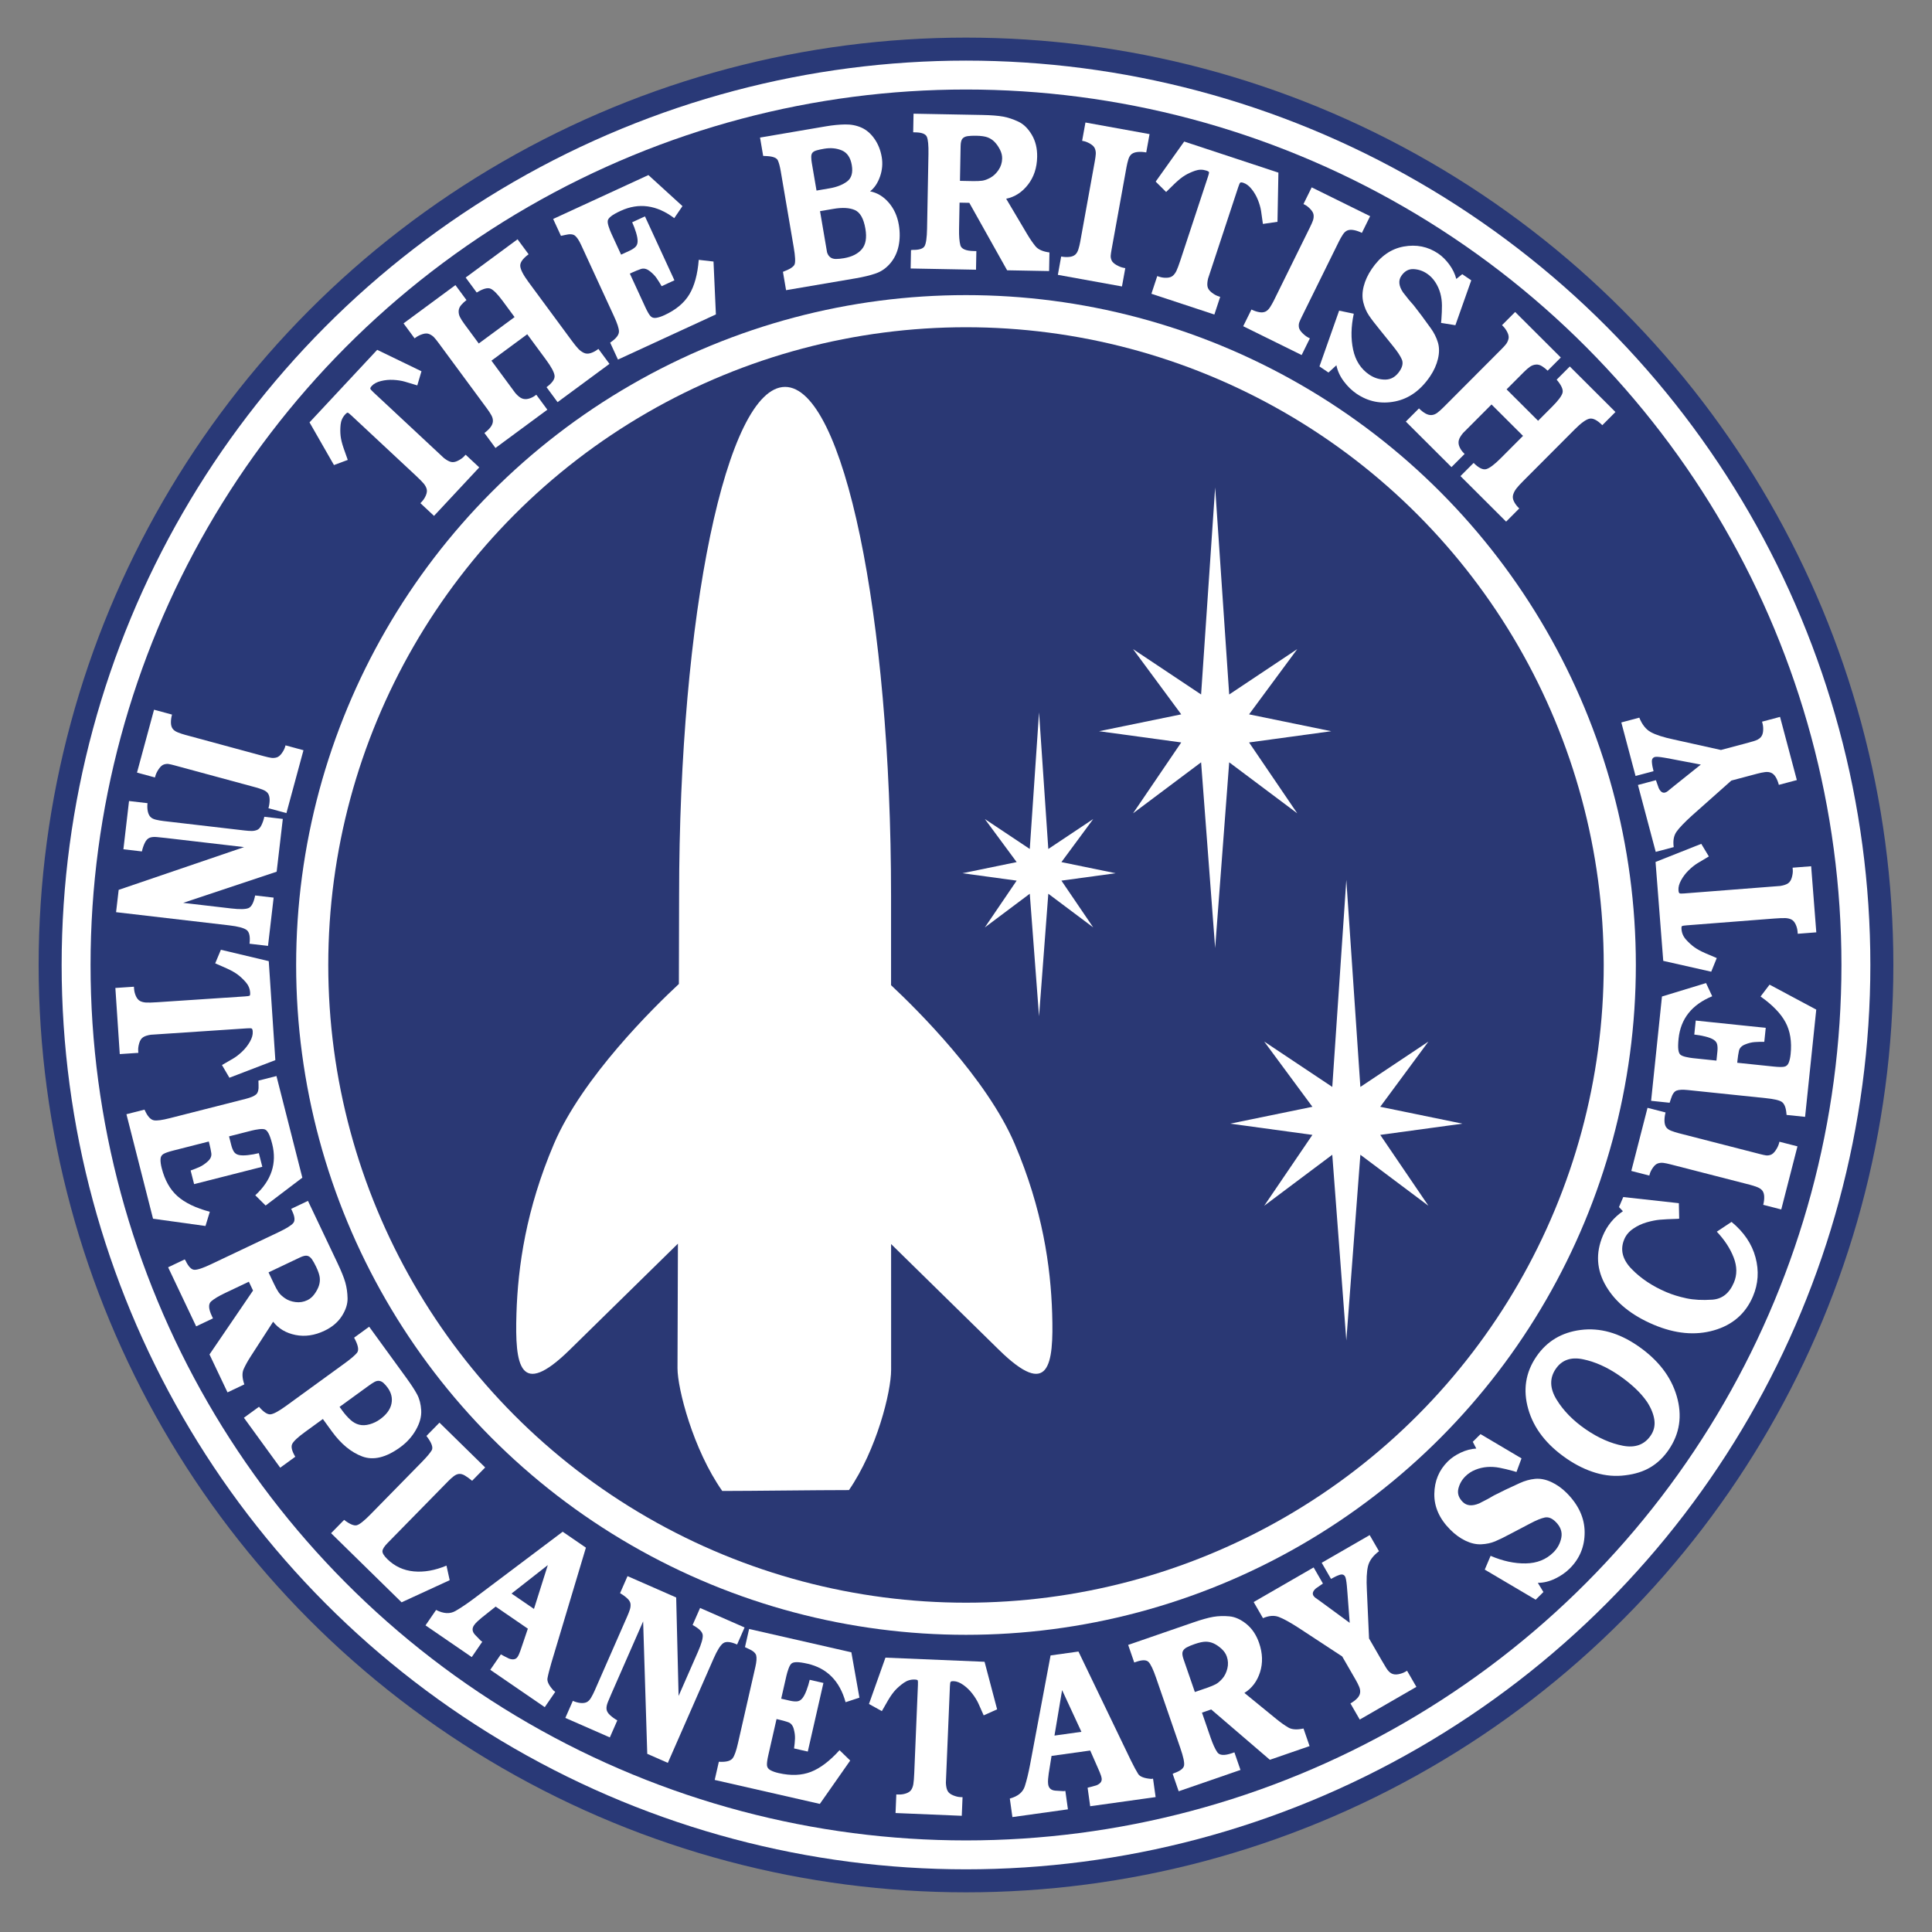 <?xml version="1.0" encoding="utf-8"?>
<!-- Generator: Adobe Illustrator 23.0.6, SVG Export Plug-In . SVG Version: 6.00 Build 0)  -->
<svg version="1.1" id="Layer_1" xmlns="http://www.w3.org/2000/svg" xmlns:xlink="http://www.w3.org/1999/xlink" x="0px" y="0px"
	 viewBox="0 0 400 400" style="enable-background:new 0 0 400 400;" xml:space="preserve">
<rect x="0" y="0" width="400" height="400" fill="#808080" stroke="none"/>
<style type="text/css">
	.st0{fill:#293977;}
	.st1{fill:#FFFFFF;}
	.st2{fill:#2A3874;}
</style>
<circle class="st0" cx="200" cy="199.786" r="192"/>
<circle class="st1" cx="200" cy="199.786" r="187.237"/>
<circle class="st0" cx="200" cy="199.786" r="181.252"/>
<circle class="st1" cx="200" cy="199.786" r="138.686"/>
<circle class="st2" cx="200" cy="199.786" r="132.035"/>
<polygon class="st1" points="251.584,100.927 254.492,143.785 268.581,134.394 258.605,147.899 275.621,151.391 258.605,153.715 
	268.581,168.388 254.492,157.828 251.584,196.279 248.675,157.828 234.587,168.388 244.562,153.715 227.547,151.391 
	244.562,147.899 234.587,134.394 248.675,143.785 "/>
<polygon class="st1" points="278.741,182.178 281.65,225.036 295.738,215.645 285.763,229.149 302.779,232.642 285.763,234.966 
	295.738,249.639 281.65,239.079 278.741,277.53 275.833,239.079 261.744,249.639 271.72,234.966 254.704,232.642 271.72,229.149 
	261.744,215.645 275.833,225.036 "/>
<polygon class="st1" points="215.122,147.496 217.041,175.774 226.336,169.578 219.755,178.488 230.982,180.793 219.755,182.326 
	226.336,192.007 217.041,185.04 215.122,210.41 213.203,185.04 203.907,192.007 210.489,182.326 199.262,180.793 210.489,178.488 
	203.907,169.578 213.203,175.774 "/>
<path class="st1" d="M217.841,271.977c-0.303-9.797-1.995-21.615-7.759-35.138c-5.78-13.56-20.274-27.888-25.597-32.864
	c-0.001-8.445-0.002-15.159-0.002-18.457c0-58.219-9.823-105.414-21.941-105.414c-12.117,0-21.941,47.196-21.941,105.414
	c0,3.15-0.018,9.789-0.046,18.201c-5.075,4.717-19.986,19.314-25.871,33.12c-5.764,13.523-7.456,25.341-7.759,35.138
	c-0.333,10.752,0.665,17.625,10.974,7.538c4.529-4.431,15.294-14.997,22.458-22.03c-0.05,13.219-0.088,23.551-0.088,25.796
	c0,4.232,3.232,16.815,9.266,25.406c6.364,0,19.333-0.184,26.235-0.184c5.734-8.34,8.727-20.318,8.727-24.89
	c0-2.469-0.002-12.845-0.004-26.046c7.164,7.032,17.863,17.533,22.374,21.947C217.176,289.602,218.174,282.729,217.841,271.977z"/>
<g>
	<path class="st1" d="M72.782,86.052c-0.39-0.364-0.641-0.566-0.754-0.607c-0.112-0.041-0.297,0.076-0.554,0.351
		c-0.556,0.596-0.874,1.306-0.957,2.128c-0.082,0.823-0.083,1.594-0.003,2.311c0.081,0.718,0.287,1.564,0.62,2.539
		c0.333,0.976,0.622,1.792,0.866,2.447l-2.856,1.063l-5.062-8.836l14.012-15.018l9.166,4.438l-0.863,2.923
		c-1.031-0.319-1.894-0.577-2.588-0.775c-0.693-0.197-1.479-0.32-2.357-0.367c-0.877-0.047-1.734,0.032-2.569,0.238
		c-0.835,0.207-1.467,0.539-1.894,0.997c-0.257,0.275-0.36,0.479-0.311,0.61c0.049,0.132,0.257,0.368,0.624,0.711l13.292,12.401
		c0.436,0.407,0.872,0.813,1.308,1.22c0.571,0.447,1.069,0.719,1.494,0.815c0.425,0.097,0.904,0.008,1.438-0.265
		c0.534-0.273,0.95-0.569,1.25-0.891l0.32-0.344l2.818,2.629l-9.362,10.035l-2.818-2.629l0.289-0.309
		c0.363-0.389,0.647-0.832,0.852-1.327c0.204-0.494,0.255-0.929,0.153-1.303c-0.102-0.373-0.304-0.743-0.605-1.111
		c-0.302-0.367-0.854-0.925-1.657-1.675L72.782,86.052z"/>
	<path class="st1" d="M106.536,65.65l-2.442-3.311c-1.073-1.455-1.919-2.312-2.539-2.571c-0.62-0.259-1.572,0.007-2.856,0.799
		l-2.288-3.102l10.741-7.924l2.288,3.102c-1.21,0.893-1.786,1.709-1.728,2.447c0.058,0.739,0.629,1.842,1.712,3.31l8.991,12.188
		c0.523,0.709,0.959,1.248,1.308,1.615c0.35,0.369,0.734,0.652,1.153,0.85c0.419,0.199,0.882,0.219,1.388,0.061
		c0.506-0.158,0.973-0.396,1.402-0.712l0.227-0.167l2.288,3.102l-10.742,7.924l-2.288-3.102c1.185-0.874,1.74-1.666,1.665-2.375
		c-0.076-0.709-0.677-1.828-1.803-3.354l-3.854-5.226l-7.413,5.469l3.871,5.248c0.358,0.485,0.716,0.971,1.074,1.456
		c0.503,0.577,0.962,0.948,1.377,1.114c0.415,0.167,0.868,0.188,1.359,0.062c0.492-0.125,0.951-0.347,1.38-0.663l0.227-0.167
		l2.288,3.102l-10.741,7.924l-2.288-3.102c0.529-0.391,0.947-0.786,1.254-1.189c0.307-0.402,0.474-0.809,0.502-1.22
		c0.027-0.411-0.079-0.832-0.317-1.262c-0.239-0.429-0.536-0.885-0.891-1.366l-0.532-0.721L91.317,71.7l-0.504-0.683
		c-0.411-0.557-0.738-0.96-0.981-1.211s-0.554-0.46-0.933-0.631c-0.379-0.169-0.838-0.173-1.379-0.008
		c-0.541,0.165-1.026,0.404-1.455,0.72l-0.227,0.167l-2.288-3.102l10.742-7.924l2.288,3.102c-0.378,0.279-0.736,0.612-1.075,0.997
		c-0.338,0.386-0.519,0.8-0.543,1.243c-0.023,0.443,0.067,0.87,0.272,1.28c0.206,0.411,0.502,0.879,0.891,1.406l0.555,0.752
		l2.442,3.311L106.536,65.65z"/>
	<path class="st1" d="M139.632,58.033l-2.646,1.22c-0.359-0.628-0.716-1.197-1.071-1.706c-0.356-0.509-0.838-0.993-1.447-1.455
		c-0.609-0.46-1.204-0.591-1.786-0.393c-0.581,0.199-1.17,0.436-1.768,0.711l-0.512,0.236l2.075,4.501
		c0.329,0.715,0.701,1.522,1.116,2.422s0.768,1.518,1.06,1.851c0.291,0.333,0.687,0.463,1.188,0.388
		c0.5-0.074,1.077-0.263,1.732-0.564c2.362-1.088,4.076-2.517,5.142-4.285c1.065-1.767,1.716-4.154,1.952-7.162l3.059,0.35
		l0.493,10.951l-20.275,9.345l-1.613-3.5l0.539-0.403c0.862-0.674,1.289-1.319,1.28-1.938c-0.009-0.618-0.349-1.655-1.019-3.108
		l-6.327-13.729l-0.473-1.027c-0.447-0.969-0.875-1.618-1.286-1.948c-0.411-0.329-1.097-0.376-2.058-0.141l-0.847,0.184l-1.613-3.5
		l19.72-9.088l7.051,6.428l-1.698,2.491c-3.643-2.737-7.342-3.241-11.098-1.51c-0.911,0.42-1.574,0.795-1.991,1.125
		c-0.417,0.331-0.645,0.643-0.682,0.935c-0.038,0.294,0.027,0.695,0.193,1.205c0.166,0.511,0.341,0.964,0.524,1.362l0.629,1.366
		l1.417,3.073l0.982-0.453l0.726-0.334c0.512-0.236,0.919-0.492,1.223-0.771c0.303-0.277,0.466-0.655,0.488-1.131
		c0.021-0.476-0.082-1.092-0.31-1.85c-0.228-0.757-0.5-1.478-0.814-2.161l2.646-1.22L139.632,58.033z"/>
	<path class="st1" d="M162.746,60.078l-0.647-3.799c1.404-0.525,2.207-1.037,2.408-1.533c0.202-0.496,0.144-1.672-0.173-3.529
		l-2.541-14.901l-0.15-0.882c-0.164-0.959-0.361-1.698-0.592-2.216c-0.231-0.518-0.958-0.815-2.179-0.895l-0.866-0.043l-0.648-3.799
		l13.622-2.323c1.42-0.242,2.749-0.373,3.985-0.393c1.236-0.02,2.371,0.202,3.403,0.664c1.032,0.462,1.927,1.234,2.684,2.317
		c0.756,1.082,1.256,2.336,1.5,3.761c0.232,1.364,0.113,2.715-0.357,4.055c-0.471,1.34-1.156,2.358-2.054,3.053
		c1.479,0.288,2.763,1.062,3.853,2.323c1.089,1.261,1.786,2.787,2.092,4.578c0.263,1.544,0.25,3.008-0.038,4.393
		c-0.289,1.384-0.856,2.578-1.702,3.58c-0.847,1.002-1.839,1.705-2.979,2.105c-1.14,0.402-2.559,0.747-4.257,1.036L162.746,60.078z
		 M171.738,38.996c1.483-0.253,2.69-0.723,3.622-1.409c0.932-0.687,1.263-1.822,0.993-3.406c-0.265-1.553-0.946-2.563-2.042-3.032
		c-1.098-0.468-2.326-0.587-3.684-0.355c-0.618,0.105-1.131,0.217-1.541,0.335c-0.409,0.117-0.699,0.279-0.871,0.483
		c-0.172,0.206-0.257,0.5-0.255,0.883c0.001,0.383,0.037,0.776,0.106,1.181l0.095,0.559l0.89,5.219L171.738,38.996z M171.026,51.037
		c0.068,0.402,0.137,0.804,0.206,1.205c0.141,0.453,0.366,0.796,0.676,1.029c0.31,0.233,0.704,0.35,1.18,0.347
		c0.477-0.001,1.023-0.055,1.642-0.161c1.637-0.279,2.867-0.894,3.69-1.845c0.822-0.951,1.074-2.368,0.752-4.252
		c-0.358-2.1-1.087-3.391-2.186-3.871c-1.1-0.48-2.575-0.562-4.428-0.246l-2.78,0.474L171.026,51.037z"/>
	<path class="st1" d="M212.646,48.451c0.607,1.019,1.188,1.864,1.738,2.535c0.553,0.671,1.516,1.098,2.891,1.281l-0.07,3.854
		l-8.693-0.162l-7.826-13.966l-2.021-0.038l-0.102,5.455c-0.027,1.456,0.062,2.572,0.267,3.351c0.205,0.78,1.137,1.184,2.799,1.215
		l0.516,0.01l-0.072,3.854l-13.533-0.252l0.071-3.807l0.283-0.041c1.378,0.026,2.221-0.234,2.53-0.78
		c0.308-0.546,0.479-1.749,0.514-3.608l0.288-15.456c0.033-1.796-0.078-2.988-0.333-3.576c-0.255-0.588-1.041-0.895-2.356-0.919
		l-0.47-0.009l0.072-3.853l14.192,0.264c1.879,0.035,3.334,0.149,4.365,0.34c1.029,0.192,2.082,0.541,3.152,1.046
		c1.072,0.506,1.996,1.409,2.771,2.708c0.773,1.3,1.145,2.826,1.113,4.581c-0.043,2.255-0.674,4.171-1.895,5.747
		c-1.221,1.576-2.727,2.551-4.52,2.925L212.646,48.451z M200.252,37.472l1.176,0.022c0.783,0.014,1.426-0.013,1.928-0.082
		c0.504-0.068,1.07-0.277,1.705-0.626c0.633-0.348,1.191-0.878,1.674-1.591c0.484-0.711,0.734-1.506,0.75-2.383
		c0.012-0.626-0.148-1.256-0.482-1.89c-0.332-0.633-0.707-1.157-1.121-1.572c-0.416-0.415-0.896-0.722-1.441-0.92
		c-0.545-0.198-1.318-0.307-2.32-0.326c-0.721-0.013-1.316,0.016-1.788,0.084c-0.471,0.07-0.827,0.243-1.067,0.521
		c-0.24,0.278-0.367,0.792-0.381,1.544l-0.009,0.47l-0.125,6.72L200.252,37.472z"/>
	<path class="st1" d="M232.291,59.307l-13.273-2.403l0.687-3.792c0.586,0.106,1.138,0.135,1.657,0.084
		c0.518-0.05,0.927-0.199,1.228-0.449c0.299-0.25,0.527-0.632,0.685-1.147s0.283-1.035,0.379-1.562l0.159-0.882l2.698-14.903
		l0.151-0.835c0.118-0.65,0.188-1.166,0.208-1.545c0.021-0.38-0.039-0.75-0.181-1.111c-0.142-0.362-0.465-0.692-0.967-0.99
		c-0.504-0.298-0.971-0.488-1.402-0.566l-0.277-0.05l0.687-3.792l13.273,2.403l-0.687,3.792c-0.617-0.112-1.192-0.144-1.727-0.097
		c-0.534,0.047-0.957,0.187-1.27,0.418s-0.548,0.604-0.704,1.119c-0.157,0.515-0.283,1.036-0.378,1.562l-0.16,0.882l-2.698,14.903
		l-0.244,1.347c-0.095,0.526-0.154,0.939-0.176,1.239c-0.023,0.3,0.038,0.623,0.183,0.968s0.483,0.671,1.018,0.975
		c0.533,0.304,1.032,0.499,1.495,0.582l0.323,0.059L232.291,59.307z"/>
	<path class="st1" d="M250.088,36.618c0.167-0.506,0.246-0.819,0.235-0.938c-0.01-0.12-0.193-0.238-0.551-0.356
		c-0.773-0.255-1.551-0.248-2.333,0.022c-0.782,0.27-1.482,0.592-2.101,0.965c-0.618,0.374-1.3,0.916-2.046,1.626
		c-0.746,0.711-1.366,1.314-1.859,1.812l-2.162-2.148l5.905-8.296l19.505,6.437l-0.192,10.182l-3.017,0.44
		c-0.142-1.069-0.269-1.96-0.379-2.674c-0.111-0.713-0.329-1.478-0.653-2.294c-0.325-0.816-0.756-1.561-1.293-2.233
		c-0.537-0.672-1.103-1.106-1.698-1.303c-0.356-0.118-0.585-0.126-0.684-0.027c-0.1,0.1-0.227,0.388-0.385,0.865l-5.696,17.262
		c-0.187,0.566-0.374,1.132-0.561,1.699c-0.167,0.706-0.206,1.271-0.115,1.698c0.09,0.426,0.371,0.825,0.843,1.195
		s0.915,0.625,1.332,0.762l0.446,0.147l-1.207,3.66l-13.033-4.301l1.208-3.66l0.401,0.133c0.506,0.167,1.026,0.239,1.562,0.217
		c0.535-0.021,0.951-0.157,1.248-0.406c0.296-0.249,0.548-0.587,0.756-1.015c0.206-0.427,0.482-1.163,0.827-2.206L250.088,36.618z"
		/>
	<path class="st1" d="M269.492,73.506l-12.099-5.966l1.705-3.457c0.533,0.263,1.057,0.442,1.569,0.537
		c0.512,0.095,0.946,0.063,1.304-0.093c0.356-0.157,0.682-0.462,0.975-0.914c0.292-0.452,0.557-0.917,0.794-1.397l0.396-0.803
		l6.698-13.584l0.376-0.761c0.292-0.593,0.501-1.069,0.625-1.428c0.125-0.359,0.169-0.732,0.133-1.118
		c-0.037-0.387-0.256-0.792-0.657-1.218s-0.799-0.736-1.192-0.93l-0.253-0.125l1.705-3.457l12.098,5.966l-1.704,3.457
		c-0.562-0.278-1.106-0.466-1.633-0.569c-0.526-0.101-0.972-0.084-1.336,0.052c-0.364,0.136-0.692,0.43-0.985,0.882
		c-0.293,0.451-0.557,0.917-0.793,1.396l-0.396,0.804l-6.699,13.584l-0.605,1.227c-0.236,0.479-0.407,0.86-0.511,1.143
		c-0.104,0.282-0.135,0.609-0.091,0.981s0.279,0.778,0.71,1.218c0.429,0.439,0.854,0.763,1.276,0.971l0.295,0.146L269.492,73.506z"
		/>
	<path class="st1" d="M302.743,56.77l1.867,1.265l-3.287,9.297l-2.969-0.478l0.068-0.687c0.081-1.072,0.12-2.051,0.116-2.938
		c-0.006-0.887-0.122-1.735-0.348-2.546c-0.227-0.811-0.573-1.571-1.038-2.281c-0.466-0.71-1.035-1.293-1.71-1.75
		c-0.855-0.58-1.79-0.891-2.801-0.935c-1.012-0.044-1.85,0.426-2.515,1.408c-0.648,0.958-0.529,2.093,0.357,3.411
		c0.629,0.804,1.047,1.332,1.254,1.585l0.958,1.101l1.629,2.121c0.61,0.829,1.248,1.704,1.911,2.625
		c0.663,0.92,1.15,1.892,1.462,2.913c0.311,1.021,0.317,2.157,0.02,3.408c-0.299,1.25-0.842,2.458-1.629,3.621
		c-1.962,2.897-4.386,4.631-7.271,5.204c-2.887,0.573-5.535,0.042-7.948-1.591c-0.986-0.668-1.87-1.527-2.653-2.577
		c-0.784-1.051-1.293-2.157-1.527-3.319l-1.641,1.5l-1.867-1.265l4.072-11.546l3.033,0.635c-0.577,2.696-0.622,5.178-0.134,7.447
		c0.488,2.269,1.602,3.992,3.34,5.169c1.012,0.685,2.114,1.027,3.309,1.024c1.193-0.002,2.185-0.586,2.973-1.75
		c0.612-0.905,0.765-1.716,0.456-2.434c-0.308-0.718-0.906-1.624-1.794-2.715l-2.806-3.484c-0.975-1.188-1.716-2.161-2.224-2.92
		c-0.507-0.759-0.889-1.649-1.144-2.67c-0.255-1.021-0.229-2.135,0.078-3.342s0.862-2.405,1.668-3.595
		c1.769-2.612,3.97-4.157,6.604-4.637c2.633-0.48,5.014,0,7.141,1.441c0.83,0.562,1.596,1.317,2.298,2.265
		c0.7,0.948,1.187,1.949,1.457,3.002L302.743,56.77z"/>
	<path class="st1" d="M318.447,87.118l2.905-2.913c1.276-1.279,1.996-2.245,2.159-2.896c0.162-0.652-0.244-1.553-1.221-2.704
		l2.722-2.729l9.451,9.426l-2.722,2.729c-1.064-1.062-1.959-1.509-2.68-1.34c-0.722,0.168-1.727,0.899-3.015,2.19l-10.695,10.724
		c-0.623,0.624-1.089,1.135-1.399,1.536c-0.312,0.401-0.534,0.823-0.667,1.268c-0.134,0.444-0.084,0.904,0.148,1.381
		c0.232,0.477,0.538,0.902,0.915,1.279l0.2,0.199l-2.722,2.729l-9.451-9.426l2.722-2.729c1.043,1.04,1.909,1.469,2.6,1.288
		c0.689-0.182,1.705-0.944,3.044-2.287l4.585-4.598l-6.522-6.505l-4.604,4.618c-0.426,0.427-0.852,0.854-1.277,1.28
		c-0.494,0.584-0.792,1.094-0.895,1.529c-0.103,0.435-0.055,0.886,0.144,1.353s0.486,0.888,0.863,1.264l0.2,0.199l-2.722,2.729
		l-9.451-9.426l2.722-2.729c0.466,0.465,0.92,0.818,1.364,1.062c0.443,0.243,0.871,0.347,1.282,0.312
		c0.41-0.035,0.81-0.203,1.199-0.503c0.389-0.301,0.794-0.663,1.216-1.086l0.633-0.634l10.695-10.724l0.6-0.601
		c0.489-0.49,0.839-0.874,1.05-1.152c0.211-0.278,0.372-0.617,0.483-1.017c0.111-0.4,0.045-0.855-0.199-1.365
		c-0.244-0.51-0.554-0.953-0.931-1.329l-0.2-0.199l2.722-2.729l9.451,9.426l-2.722,2.729c-0.333-0.332-0.716-0.636-1.147-0.913
		c-0.433-0.277-0.869-0.393-1.311-0.35s-0.851,0.197-1.225,0.462c-0.375,0.265-0.793,0.629-1.255,1.092l-0.66,0.662l-2.905,2.913
		L318.447,87.118z"/>
</g>
<g>
	<path class="st1" d="M28.364,159.957l3.53-13.019l3.72,1.009c-0.156,0.574-0.231,1.122-0.226,1.643
		c0.005,0.521,0.119,0.941,0.342,1.261c0.223,0.32,0.585,0.58,1.084,0.781c0.5,0.2,1.007,0.371,1.524,0.51l0.865,0.235l14.618,3.963
		l0.82,0.222c0.638,0.173,1.145,0.286,1.521,0.339s0.75,0.025,1.123-0.085c0.373-0.111,0.729-0.404,1.069-0.879
		c0.34-0.476,0.569-0.926,0.684-1.349l0.074-0.272l3.72,1.009l-3.53,13.019l-3.72-1.009c0.164-0.605,0.245-1.175,0.244-1.711
		c-0.001-0.536-0.104-0.97-0.308-1.301s-0.555-0.597-1.055-0.797c-0.5-0.201-1.007-0.371-1.523-0.511l-0.865-0.234l-14.618-3.963
		l-1.32-0.358c-0.516-0.14-0.923-0.234-1.219-0.282c-0.297-0.048-0.624-0.015-0.98,0.1c-0.357,0.114-0.71,0.424-1.059,0.93
		c-0.349,0.506-0.584,0.986-0.708,1.439l-0.086,0.318L28.364,159.957z"/>
	<path class="st1" d="M37.932,186.928l9.943,1.159c1.774,0.207,2.968,0.18,3.582-0.08c0.614-0.26,1.07-1.129,1.369-2.609
		l3.828,0.446l-1.164,9.99l-3.828-0.446c0.17-1.463-0.028-2.409-0.594-2.837c-0.566-0.429-1.769-0.75-3.608-0.965l-23.428-2.729
		l0.539-4.622l25.968-8.851l-16.189-1.887c-0.593-0.069-1.218-0.134-1.875-0.194c-0.657-0.061-1.177-0.003-1.562,0.173
		c-0.384,0.175-0.702,0.533-0.954,1.072c-0.253,0.538-0.446,1.114-0.581,1.73l-3.828-0.446l1.164-9.99l3.828,0.446
		c-0.069,0.591-0.054,1.137,0.046,1.638c0.1,0.5,0.275,0.892,0.527,1.173c0.251,0.282,0.638,0.484,1.161,0.609
		c0.523,0.124,1.05,0.217,1.58,0.279l0.889,0.104l15.015,1.749l0.842,0.098c0.592,0.069,1.094,0.104,1.505,0.104
		c0.411,0,0.791-0.073,1.14-0.222c0.349-0.148,0.649-0.485,0.9-1.007c0.25-0.523,0.443-1.092,0.578-1.707l3.828,0.446l-1.273,10.924
		L37.932,186.928z"/>
	<path class="st1" d="M50.708,206.295c0.532-0.036,0.852-0.081,0.958-0.135c0.106-0.055,0.147-0.27,0.123-0.645
		c-0.054-0.813-0.354-1.53-0.897-2.154c-0.544-0.623-1.105-1.15-1.684-1.583c-0.579-0.433-1.337-0.861-2.276-1.285
		c-0.939-0.425-1.731-0.772-2.377-1.043l1.179-2.811l9.908,2.355l1.364,20.494l-9.508,3.647l-1.541-2.629
		c0.938-0.534,1.716-0.986,2.336-1.357c0.618-0.37,1.245-0.859,1.88-1.468c0.635-0.607,1.163-1.286,1.584-2.036
		c0.421-0.751,0.611-1.438,0.569-2.063c-0.025-0.375-0.103-0.59-0.232-0.644c-0.129-0.055-0.444-0.065-0.945-0.031l-18.138,1.207
		c-0.595,0.039-1.19,0.079-1.785,0.119c-0.717,0.109-1.256,0.287-1.617,0.531c-0.361,0.243-0.625,0.653-0.791,1.23
		c-0.166,0.576-0.235,1.082-0.206,1.521l0.031,0.469l-3.846,0.256l-0.911-13.693l3.845-0.256l0.028,0.422
		c0.035,0.531,0.164,1.041,0.385,1.529c0.221,0.487,0.503,0.821,0.846,1.003c0.342,0.182,0.75,0.287,1.225,0.319
		c0.474,0.031,1.259,0.01,2.355-0.062L50.708,206.295z"/>
	<path class="st1" d="M40.189,245.161l-0.719-2.824c0.683-0.238,1.307-0.486,1.872-0.743s1.129-0.644,1.693-1.158
		c0.564-0.516,0.801-1.077,0.711-1.685c-0.09-0.607-0.216-1.23-0.378-1.868l-0.139-0.546l-4.803,1.223
		c-0.763,0.194-1.624,0.413-2.584,0.658c-0.961,0.244-1.632,0.479-2.013,0.706c-0.38,0.226-0.58,0.592-0.597,1.098
		s0.063,1.107,0.241,1.806c0.642,2.521,1.734,4.465,3.28,5.834c1.544,1.369,3.774,2.441,6.688,3.22l-0.899,2.945l-10.858-1.504
		l-5.508-21.635l3.735-0.951l0.299,0.604c0.506,0.97,1.063,1.507,1.673,1.61s1.69-0.042,3.242-0.437l14.649-3.729l1.095-0.279
		c1.034-0.264,1.75-0.566,2.149-0.911c0.398-0.344,0.569-1.01,0.512-1.997l-0.026-0.866l3.735-0.951l5.357,21.043l-7.602,5.767
		l-2.141-2.123c3.353-3.084,4.52-6.631,3.499-10.639c-0.248-0.973-0.496-1.692-0.745-2.163c-0.249-0.47-0.514-0.75-0.795-0.84
		c-0.282-0.09-0.688-0.1-1.22-0.029c-0.532,0.07-1.01,0.161-1.435,0.269l-1.458,0.371l-3.279,0.835l0.267,1.048l0.197,0.774
		c0.139,0.546,0.317,0.993,0.536,1.343c0.218,0.349,0.559,0.576,1.023,0.686c0.464,0.107,1.089,0.118,1.875,0.031
		c0.786-0.087,1.544-0.224,2.272-0.409l0.719,2.824L40.189,245.161z"/>
	<path class="st1" d="M51.936,280.779c-0.642,0.998-1.139,1.894-1.494,2.687c-0.355,0.793-0.308,1.846,0.142,3.159l-3.481,1.653
		l-3.729-7.855l9.015-13.229l-0.867-1.825l-4.929,2.341c-1.315,0.624-2.275,1.201-2.88,1.731c-0.607,0.53-0.553,1.546,0.159,3.046
		l0.222,0.468l-3.481,1.652l-5.806-12.228l3.439-1.633l0.163,0.234c0.591,1.245,1.2,1.885,1.826,1.917s1.779-0.351,3.458-1.147
		l13.964-6.631c1.623-0.771,2.64-1.401,3.053-1.892c0.413-0.491,0.337-1.331-0.228-2.52l-0.202-0.425l3.481-1.653l6.088,12.822
		c0.807,1.698,1.353,3.052,1.642,4.06c0.288,1.008,0.444,2.104,0.469,3.289c0.024,1.185-0.372,2.414-1.189,3.687
		c-0.818,1.272-2.02,2.285-3.604,3.038c-2.038,0.968-4.034,1.256-5.988,0.866c-1.955-0.391-3.499-1.305-4.632-2.743L51.936,280.779z
		 M56.241,264.791l0.504,1.062c0.336,0.707,0.647,1.271,0.933,1.69c0.285,0.419,0.725,0.835,1.32,1.246
		c0.594,0.412,1.317,0.676,2.17,0.791c0.853,0.115,1.675-0.015,2.468-0.392c0.566-0.269,1.058-0.693,1.477-1.273
		c0.418-0.58,0.72-1.148,0.907-1.705c0.186-0.557,0.247-1.124,0.182-1.699c-0.065-0.576-0.313-1.317-0.743-2.223
		c-0.31-0.651-0.6-1.172-0.872-1.563c-0.273-0.391-0.586-0.632-0.942-0.723c-0.355-0.092-0.873,0.023-1.552,0.347l-0.425,0.201
		l-6.071,2.883L56.241,264.791z"/>
	<path class="st1" d="M63.157,296.474c-1.485,1.08-2.372,1.907-2.657,2.483c-0.286,0.576-0.075,1.458,0.634,2.648l-3.118,2.266
		L50.5,293.529l3.123-2.27c0.967,1.118,1.771,1.638,2.413,1.559c0.641-0.079,1.698-0.653,3.171-1.724l12.187-8.856
		c1.219-0.886,2.057-1.602,2.514-2.146c0.457-0.546,0.258-1.593-0.595-3.141l3.118-2.267l7.682,10.57
		c1.013,1.394,1.762,2.544,2.247,3.45c0.484,0.906,0.767,2,0.846,3.278s-0.284,2.626-1.088,4.045
		c-0.805,1.418-1.89,2.622-3.255,3.614c-2.934,2.132-5.553,2.767-7.859,1.906c-2.307-0.86-4.399-2.584-6.278-5.169l-1.879-2.586
		L63.157,296.474z M70.885,292.078c0.516,0.709,1.062,1.329,1.64,1.858c0.577,0.529,1.195,0.875,1.852,1.036
		c0.657,0.162,1.378,0.132,2.162-0.09c0.784-0.221,1.504-0.569,2.16-1.046c1.312-0.954,2.093-2.015,2.342-3.185
		c0.249-1.168-0.013-2.285-0.786-3.35c-0.276-0.381-0.557-0.699-0.841-0.958c-0.284-0.259-0.586-0.407-0.903-0.447
		c-0.318-0.04-0.648,0.035-0.992,0.227s-0.729,0.442-1.158,0.755l-6.056,4.4L70.885,292.078z"/>
	<path class="st1" d="M83.144,331.743L68.545,317.43l2.698-2.752c1.183,0.897,2.062,1.265,2.638,1.103
		c0.575-0.161,1.511-0.903,2.808-2.226l10.583-10.794c1.055-1.076,1.757-1.904,2.107-2.484c0.349-0.581-0.014-1.575-1.091-2.982
		l2.698-2.752l9.464,9.279l-2.703,2.757c-0.581-0.481-1.089-0.848-1.523-1.099c-0.435-0.25-0.835-0.356-1.2-0.319
		c-0.366,0.037-0.736,0.202-1.11,0.494c-0.375,0.292-0.737,0.617-1.089,0.977l-0.792,0.807l-10.976,11.194l-0.791,0.807
		c-0.682,0.695-1.043,1.254-1.083,1.675c-0.041,0.422,0.297,0.983,1.013,1.686c1.521,1.492,3.346,2.338,5.476,2.539
		c2.129,0.2,4.385-0.199,6.769-1.197l0.661,3.018L83.144,331.743z"/>
	<path class="st1" d="M114.14,344.331c-0.413,1.433-0.677,2.481-0.791,3.146c-0.114,0.665,0.321,1.525,1.306,2.582l0.31,0.213
		l-2.18,3.178l-11.278-7.736l2.189-3.191c0.552,0.303,1.113,0.592,1.684,0.869c0.822,0.297,1.411,0.186,1.767-0.333
		c0.196-0.285,0.389-0.706,0.581-1.262c0.191-0.556,0.323-0.941,0.396-1.159l1.162-3.438l-6.666-4.572l-2.884,2.292
		c-0.257,0.209-0.541,0.457-0.852,0.744s-0.556,0.561-0.735,0.822c-0.467,0.681-0.393,1.347,0.224,2
		c0.616,0.653,1.005,1.055,1.168,1.205l0.31,0.213l-2.18,3.178l-9.573-6.566l2.19-3.193c1.546,0.794,2.885,0.864,4.019,0.209
		c1.132-0.654,2.403-1.51,3.812-2.566l18.382-13.836l4.806,3.297L114.14,344.331z M110.552,333.11l2.867-9.074l-7.514,5.89
		L110.552,333.11z"/>
	<path class="st1" d="M140.496,351.126l4.021-9.168c0.717-1.636,1.042-2.784,0.973-3.448c-0.068-0.662-0.766-1.354-2.093-2.072
		l1.548-3.529l9.211,4.04l-1.548,3.529c-1.349-0.592-2.311-0.68-2.886-0.264c-0.577,0.416-1.236,1.472-1.979,3.167l-9.475,21.6
		l-4.261-1.869l-0.854-27.421l-6.547,14.926c-0.24,0.547-0.485,1.125-0.735,1.735c-0.251,0.609-0.348,1.124-0.292,1.543
		s0.304,0.828,0.745,1.227c0.441,0.399,0.935,0.754,1.484,1.062l-1.548,3.53l-9.211-4.041l1.548-3.529
		c0.545,0.239,1.071,0.385,1.58,0.437c0.507,0.051,0.933-0.002,1.276-0.16c0.342-0.158,0.65-0.469,0.922-0.933
		s0.515-0.94,0.729-1.429l0.359-0.819l6.072-13.844l0.34-0.775c0.239-0.546,0.419-1.016,0.541-1.408
		c0.121-0.394,0.162-0.778,0.122-1.155c-0.04-0.377-0.274-0.763-0.7-1.155c-0.427-0.393-0.915-0.743-1.462-1.053l1.548-3.529
		l10.072,4.417L140.496,351.126z"/>
	<path class="st1" d="M167.243,362.641l-2.841-0.647c0.099-0.716,0.163-1.385,0.192-2.005c0.028-0.62-0.058-1.298-0.259-2.035
		c-0.202-0.737-0.594-1.203-1.175-1.4c-0.582-0.197-1.193-0.369-1.835-0.516l-0.55-0.125l-1.102,4.832
		c-0.175,0.768-0.373,1.635-0.593,2.601c-0.221,0.967-0.317,1.672-0.289,2.113c0.027,0.441,0.262,0.786,0.705,1.032
		c0.442,0.246,1.014,0.449,1.717,0.609c2.535,0.578,4.764,0.491,6.688-0.26c1.922-0.75,3.894-2.245,5.915-4.484l2.211,2.144
		l-6.289,8.979l-21.767-4.962l0.856-3.758l0.673,0.009c1.094-0.008,1.826-0.259,2.196-0.755c0.37-0.495,0.733-1.523,1.089-3.084
		l3.36-14.738l0.251-1.103c0.237-1.04,0.293-1.816,0.169-2.328c-0.125-0.511-0.64-0.967-1.544-1.366l-0.783-0.371l0.856-3.758
		l21.171,4.826l1.667,9.395l-2.865,0.938c-1.216-4.391-3.841-7.046-7.874-7.966c-0.978-0.223-1.732-0.33-2.264-0.323
		c-0.532,0.008-0.902,0.116-1.11,0.325c-0.209,0.21-0.403,0.567-0.582,1.073c-0.18,0.506-0.318,0.972-0.416,1.399l-0.334,1.466
		l-0.752,3.3l1.054,0.24l0.779,0.178c0.55,0.125,1.029,0.171,1.439,0.135c0.409-0.034,0.768-0.234,1.076-0.598
		c0.308-0.364,0.602-0.915,0.883-1.654c0.281-0.739,0.505-1.476,0.672-2.209l2.841,0.647L167.243,362.641z"/>
	<path class="st1" d="M190.045,348.891c0.022-0.532,0.012-0.854-0.03-0.967c-0.042-0.112-0.251-0.176-0.627-0.191
		c-0.814-0.034-1.56,0.187-2.238,0.659c-0.678,0.474-1.264,0.975-1.756,1.502c-0.492,0.529-1,1.236-1.523,2.124
		c-0.523,0.889-0.955,1.639-1.293,2.251l-2.667-1.476l3.411-9.595l20.521,0.857l2.6,9.846l-2.781,1.248
		c-0.428-0.989-0.793-1.812-1.096-2.469c-0.303-0.654-0.721-1.331-1.256-2.028c-0.535-0.696-1.154-1.294-1.854-1.794
		c-0.701-0.5-1.364-0.763-1.99-0.789c-0.375-0.016-0.598,0.039-0.665,0.161c-0.068,0.123-0.112,0.436-0.133,0.938l-0.759,18.162
		c-0.025,0.596-0.05,1.191-0.075,1.787c0.032,0.725,0.15,1.279,0.354,1.665c0.203,0.385,0.583,0.691,1.138,0.919
		c0.555,0.228,1.051,0.351,1.49,0.369l0.47,0.02l-0.161,3.851l-13.712-0.573l0.161-3.851l0.423,0.018
		c0.532,0.022,1.052-0.05,1.562-0.218c0.508-0.167,0.871-0.411,1.089-0.731c0.217-0.32,0.367-0.715,0.449-1.184
		c0.082-0.468,0.146-1.251,0.192-2.349L190.045,348.891z"/>
	<path class="st1" d="M234.11,364.421c0.661,1.337,1.174,2.289,1.537,2.857c0.364,0.568,1.267,0.91,2.706,1.026l0.373-0.052
		l0.532,3.816l-13.546,1.891l-0.535-3.833c0.612-0.148,1.222-0.312,1.83-0.493c0.808-0.335,1.168-0.814,1.08-1.438
		c-0.048-0.343-0.188-0.783-0.422-1.323c-0.233-0.539-0.396-0.913-0.488-1.123l-1.46-3.322l-8.007,1.117l-0.584,3.638
		c-0.049,0.327-0.092,0.701-0.128,1.123s-0.032,0.789,0.012,1.104c0.114,0.817,0.618,1.26,1.514,1.326
		c0.895,0.067,1.453,0.102,1.675,0.103l0.373-0.052l0.532,3.816l-11.497,1.604l-0.535-3.834c1.677-0.457,2.713-1.308,3.108-2.556
		c0.396-1.246,0.757-2.735,1.085-4.466l4.247-22.612l5.772-0.805L234.11,364.421z M223.896,358.554l-4-8.636l-1.578,9.417
		L223.896,358.554z"/>
	<path class="st1" d="M264.217,355.875c0.921,0.748,1.756,1.342,2.505,1.782c0.748,0.441,1.8,0.511,3.154,0.21l1.258,3.643
		l-8.22,2.837l-12.149-10.425l-1.91,0.659l1.78,5.157c0.475,1.376,0.941,2.395,1.401,3.056s1.475,0.721,3.045,0.179l0.489-0.169
		l1.257,3.644l-12.795,4.415l-1.242-3.6l0.251-0.136c1.304-0.449,2.006-0.982,2.107-1.602c0.102-0.618-0.151-1.807-0.758-3.564
		l-5.043-14.613c-0.586-1.697-1.101-2.778-1.542-3.243c-0.441-0.464-1.284-0.481-2.528-0.053l-0.444,0.153l-1.258-3.643
		l13.418-4.631c1.777-0.613,3.183-1.007,4.216-1.182c1.034-0.174,2.141-0.208,3.321-0.102s2.357,0.637,3.532,1.59
		c1.174,0.955,2.048,2.261,2.62,3.919c0.735,2.133,0.802,4.148,0.197,6.048c-0.604,1.898-1.684,3.332-3.239,4.3L264.217,355.875z
		 M248.805,349.825l1.11-0.384c0.74-0.255,1.335-0.502,1.783-0.739s0.909-0.629,1.385-1.174c0.475-0.545,0.817-1.234,1.026-2.069
		s0.171-1.667-0.116-2.496c-0.204-0.592-0.571-1.128-1.102-1.608c-0.53-0.479-1.062-0.844-1.595-1.091
		c-0.532-0.246-1.089-0.37-1.668-0.369c-0.58,0.002-1.344,0.166-2.292,0.493c-0.682,0.234-1.23,0.467-1.649,0.693
		c-0.419,0.228-0.693,0.513-0.823,0.855c-0.131,0.344-0.073,0.87,0.173,1.581l0.153,0.444l2.192,6.354L248.805,349.825z"/>
	<path class="st1" d="M285.983,343.624c0.301,0.521,0.628,1.072,0.981,1.653s0.728,0.978,1.12,1.189
		c0.394,0.211,0.868,0.267,1.425,0.164c0.556-0.102,1.051-0.278,1.485-0.529l0.325-0.188l1.927,3.338l-11.725,6.766l-1.926-3.339
		c0.569-0.328,1.029-0.675,1.38-1.04c0.35-0.365,0.555-0.746,0.615-1.144c0.06-0.397-0.005-0.822-0.192-1.275
		c-0.189-0.452-0.433-0.938-0.731-1.454l-0.447-0.774l-2.329-4.038l-9.083-5.96c-1.782-1.146-3.145-1.891-4.085-2.236
		c-0.94-0.345-2.021-0.257-3.238,0.265l-1.927-3.338l12.417-7.165l1.925,3.337c-0.484,0.352-0.963,0.682-1.437,0.99
		c-0.627,0.544-0.808,1.045-0.541,1.507c0.094,0.162,0.235,0.315,0.426,0.458c0.19,0.144,0.373,0.273,0.549,0.389l0.834,0.604
		l5.711,4.188l-0.467-6.184c0.012-0.042-0.031-0.56-0.129-1.551c-0.099-0.991-0.218-1.609-0.358-1.854
		c-0.234-0.406-0.617-0.52-1.146-0.341c-0.529,0.18-1.12,0.456-1.771,0.832l-1.926-3.338l9.933-5.731l1.926,3.338
		c-1.235,0.931-1.991,1.955-2.269,3.073c-0.277,1.119-0.357,2.783-0.239,4.994l0.45,9.996L285.983,343.624z"/>
	<path class="st1" d="M304.923,298.509l1.603-1.588l8.486,5.021l-1.042,2.82l-0.661-0.199c-1.036-0.287-1.989-0.515-2.859-0.682
		c-0.872-0.166-1.727-0.216-2.566-0.151c-0.839,0.066-1.652,0.259-2.438,0.578c-0.786,0.32-1.469,0.766-2.047,1.34
		c-0.734,0.728-1.221,1.584-1.459,2.567c-0.238,0.984,0.061,1.896,0.896,2.739c0.813,0.821,1.951,0.924,3.415,0.308
		c0.91-0.461,1.509-0.77,1.798-0.924l1.265-0.727l2.396-1.188c0.932-0.439,1.913-0.896,2.945-1.368
		c1.031-0.473,2.078-0.764,3.141-0.871c1.062-0.107,2.178,0.105,3.347,0.639c1.169,0.535,2.249,1.3,3.238,2.298
		c2.463,2.484,3.696,5.197,3.701,8.139c0.005,2.942-1.027,5.439-3.097,7.491c-0.846,0.838-1.86,1.54-3.041,2.105
		c-1.183,0.566-2.366,0.852-3.553,0.857l1.155,1.898l-1.602,1.589l-10.542-6.227l1.209-2.854c2.533,1.087,4.96,1.61,7.28,1.569
		c2.32-0.04,4.226-0.8,5.717-2.277c0.868-0.861,1.416-1.877,1.645-3.049c0.228-1.171-0.153-2.257-1.143-3.255
		c-0.77-0.775-1.536-1.082-2.301-0.918c-0.764,0.164-1.768,0.576-3.01,1.236l-3.961,2.08c-1.354,0.727-2.452,1.265-3.295,1.616
		s-1.789,0.555-2.84,0.606c-1.051,0.054-2.139-0.188-3.264-0.722s-2.194-1.311-3.205-2.331c-2.221-2.24-3.312-4.697-3.274-7.374
		c0.037-2.677,0.969-4.92,2.794-6.729c0.711-0.706,1.601-1.312,2.666-1.816s2.142-0.788,3.228-0.851L304.923,298.509z"/>
	<path class="st1" d="M336.521,305.441c-2.042,0.271-4.086,0.103-6.133-0.505c-2.048-0.607-4.062-1.592-6.046-2.954
		c-4.147-2.847-6.79-6.258-7.928-10.231s-0.571-7.613,1.699-10.92c2.163-3.151,5.218-4.979,9.164-5.481
		c3.945-0.502,7.876,0.591,11.791,3.278c4.199,2.884,6.893,6.357,8.081,10.423s0.629,7.777-1.676,11.135
		c-1.047,1.524-2.295,2.721-3.743,3.588C340.283,304.642,338.547,305.198,336.521,305.441z M341.048,290.306
		c-0.678-0.997-1.519-1.964-2.522-2.901c-1.004-0.936-2.111-1.819-3.32-2.649c-2.496-1.714-4.987-2.826-7.476-3.337
		c-2.489-0.512-4.363,0.149-5.622,1.983c-1.312,1.912-1.261,4.028,0.155,6.35s3.437,4.383,6.061,6.185
		c2.573,1.767,5.13,2.896,7.671,3.386c2.54,0.49,4.458-0.208,5.753-2.094c0.674-0.981,0.932-2.059,0.771-3.232
		C342.359,292.821,341.869,291.592,341.048,290.306z"/>
	<path class="st1" d="M358.497,252.982c2.562,2.112,4.217,4.562,4.964,7.348c0.748,2.787,0.569,5.478-0.534,8.073
		c-1.521,3.575-4.216,5.919-8.085,7.03c-3.868,1.112-8.045,0.715-12.531-1.193c-4.542-1.933-7.805-4.581-9.786-7.944
		c-1.982-3.362-2.2-6.86-0.654-10.493c0.883-2.076,2.261-3.754,4.134-5.035l-0.811-0.855l0.883-2.076l11.513,1.272l0.07,3.196
		l-0.27,0.038c-1.646,0.049-2.884,0.11-3.711,0.184c-0.827,0.074-1.742,0.255-2.746,0.543c-1.003,0.288-1.935,0.727-2.794,1.313
		c-0.86,0.588-1.474,1.314-1.842,2.18c-0.908,2.134-0.407,4.186,1.502,6.155c1.909,1.971,4.315,3.572,7.216,4.807
		c1.234,0.525,2.614,0.951,4.139,1.275c1.523,0.325,3.307,0.42,5.349,0.284s3.535-1.313,4.479-3.534
		c0.688-1.614,0.673-3.349-0.044-5.203s-1.88-3.635-3.489-5.341L358.497,252.982z"/>
	<path class="st1" d="M372.146,237.341l-3.356,13.064l-3.732-0.959c0.147-0.576,0.216-1.125,0.203-1.646
		c-0.012-0.521-0.132-0.939-0.358-1.257c-0.228-0.317-0.593-0.572-1.095-0.767c-0.502-0.193-1.012-0.357-1.53-0.49l-0.868-0.223
		l-14.669-3.769l-0.822-0.211c-0.641-0.165-1.149-0.271-1.526-0.319c-0.377-0.049-0.751-0.015-1.121,0.1
		c-0.371,0.116-0.724,0.414-1.058,0.894c-0.334,0.48-0.557,0.933-0.666,1.357l-0.07,0.273l-3.732-0.959l3.356-13.065l3.732,0.959
		c-0.156,0.607-0.229,1.179-0.222,1.715c0.009,0.536,0.117,0.969,0.325,1.297s0.563,0.589,1.065,0.782
		c0.502,0.194,1.012,0.357,1.53,0.49l0.868,0.224l14.67,3.768l1.324,0.341c0.519,0.133,0.926,0.222,1.224,0.266
		c0.297,0.045,0.624,0.007,0.979-0.112c0.355-0.119,0.704-0.434,1.047-0.944c0.342-0.511,0.571-0.994,0.688-1.449l0.081-0.318
		L372.146,237.341z"/>
	<path class="st1" d="M365.579,212.804l-0.302,2.898c-0.723-0.012-1.395,0.004-2.014,0.05s-1.281,0.214-1.989,0.502
		c-0.707,0.289-1.124,0.733-1.25,1.335c-0.125,0.601-0.223,1.229-0.29,1.883l-0.059,0.562l4.93,0.513
		c0.783,0.082,1.667,0.174,2.652,0.276c0.986,0.104,1.697,0.114,2.133,0.033c0.436-0.08,0.749-0.354,0.94-0.823
		c0.191-0.468,0.323-1.061,0.398-1.778c0.27-2.586-0.084-4.788-1.061-6.607c-0.976-1.818-2.696-3.596-5.162-5.334l1.862-2.452
		l9.669,5.165l-2.312,22.205l-3.834-0.399l-0.071-0.669c-0.14-1.085-0.478-1.781-1.014-2.09c-0.536-0.308-1.601-0.545-3.193-0.711
		l-15.035-1.565l-1.124-0.117c-1.061-0.11-1.838-0.073-2.331,0.111s-0.883,0.751-1.172,1.697l-0.274,0.822l-3.833-0.399
		l2.249-21.598l9.127-2.782l1.274,2.731c-4.213,1.735-6.533,4.659-6.962,8.773c-0.104,0.998-0.12,1.76-0.05,2.286
		c0.072,0.527,0.224,0.883,0.457,1.063c0.233,0.183,0.611,0.332,1.135,0.449c0.523,0.118,1.003,0.199,1.439,0.244l1.495,0.156
		l3.366,0.351l0.112-1.075l0.082-0.795c0.059-0.561,0.046-1.042-0.038-1.445c-0.084-0.402-0.325-0.734-0.724-0.996
		c-0.397-0.262-0.98-0.488-1.748-0.679c-0.768-0.189-1.525-0.324-2.273-0.402l0.302-2.898L365.579,212.804z"/>
	<path class="st1" d="M349.209,191.582c-0.531,0.042-0.851,0.09-0.956,0.145c-0.106,0.056-0.146,0.271-0.116,0.646
		c0.063,0.812,0.371,1.527,0.922,2.144s1.118,1.139,1.701,1.564c0.583,0.426,1.347,0.846,2.29,1.26
		c0.944,0.414,1.74,0.752,2.389,1.016l-1.147,2.823l-9.933-2.243l-1.595-20.477l9.466-3.754l1.57,2.612
		c-0.931,0.544-1.705,1.005-2.319,1.383c-0.615,0.378-1.236,0.874-1.864,1.489s-1.148,1.3-1.561,2.054
		c-0.413,0.756-0.595,1.445-0.546,2.07c0.028,0.375,0.108,0.589,0.239,0.642c0.13,0.053,0.444,0.06,0.945,0.021l18.123-1.412
		c0.595-0.046,1.189-0.092,1.784-0.139c0.715-0.119,1.252-0.302,1.61-0.55c0.358-0.248,0.617-0.661,0.777-1.239
		c0.159-0.578,0.223-1.085,0.188-1.523l-0.036-0.469l3.842-0.299l1.065,13.683l-3.842,0.299l-0.033-0.422
		c-0.041-0.531-0.175-1.039-0.402-1.524c-0.227-0.484-0.512-0.816-0.856-0.994c-0.344-0.177-0.753-0.279-1.229-0.305
		c-0.474-0.026-1.259,0.004-2.354,0.089L349.209,191.582z"/>
	<path class="st1" d="M361.214,153.97c0.581-0.154,1.198-0.326,1.852-0.517c0.653-0.189,1.134-0.447,1.44-0.772
		s0.483-0.768,0.529-1.332c0.046-0.563,0.005-1.087-0.124-1.572l-0.097-0.363l3.725-0.99l3.478,13.082l-3.725,0.99
		c-0.169-0.636-0.384-1.17-0.645-1.604c-0.262-0.433-0.576-0.73-0.944-0.892s-0.795-0.21-1.281-0.146
		c-0.485,0.064-1.018,0.173-1.595,0.327l-0.864,0.23l-4.505,1.197l-8.12,7.216c-1.57,1.423-2.645,2.543-3.224,3.361
		c-0.578,0.818-0.774,1.884-0.588,3.196l-3.725,0.99l-3.683-13.854l3.723-0.989c0.214,0.559,0.407,1.107,0.582,1.645
		c0.361,0.747,0.799,1.052,1.313,0.915c0.182-0.048,0.366-0.145,0.554-0.292c0.188-0.146,0.36-0.289,0.518-0.428l0.8-0.648
		l5.531-4.423l-6.092-1.16c-0.038-0.022-0.548-0.116-1.531-0.279c-0.982-0.164-1.61-0.209-1.883-0.137
		c-0.453,0.121-0.662,0.46-0.628,1.018c0.035,0.559,0.149,1.201,0.343,1.927l-3.725,0.99l-2.946-11.083l3.725-0.99
		c0.576,1.436,1.368,2.433,2.376,2.992c1.008,0.559,2.594,1.069,4.76,1.531l9.768,2.169L361.214,153.97z"/>
</g>
</svg>
